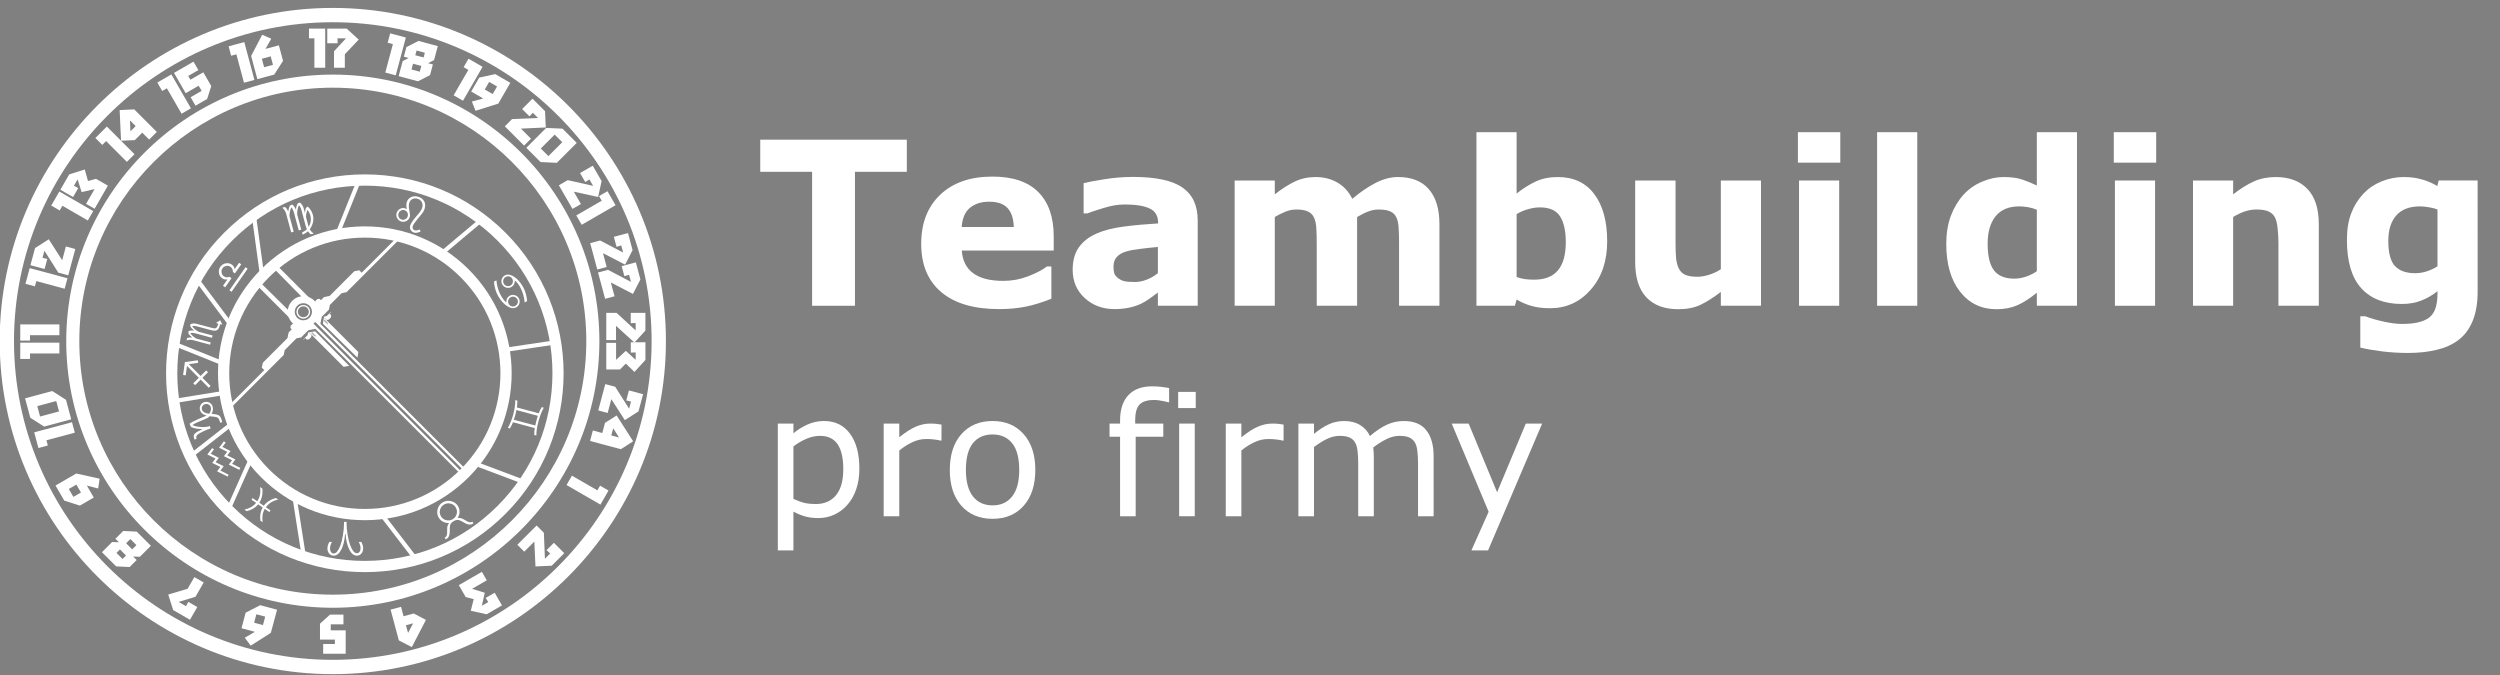 <?xml version="1.0" encoding="UTF-8" standalone="no"?>
<svg
   xmlns:dc="http://purl.org/dc/elements/1.1/"
   xmlns:cc="http://creativecommons.org/ns#"
   xmlns:rdf="http://www.w3.org/1999/02/22-rdf-syntax-ns#"
   xmlns:svg="http://www.w3.org/2000/svg"
   xmlns="http://www.w3.org/2000/svg"
   viewBox="0 0 300 81"
   height="81"
   width="300"
   xml:space="preserve"
   id="svg2"
   version="1.1"><rect x="0" y="0" width="300" height="81" fill="#808080" stroke="none"/><defs
     id="defs6"><clipPath
   clipPathUnits="userSpaceOnUse"
   id="clipPath18"><path
     d="M 0,595.28 H 841.89 V 0 H 0 Z"
     id="path16" /></clipPath><clipPath
   clipPathUnits="userSpaceOnUse"
   id="clipPath18-4"><path
     d="M 0,595.28 H 841.89 V 0 H 0 Z"
     id="path16-3" /></clipPath><clipPath
   clipPathUnits="userSpaceOnUse"
   id="clipPath18-6"><path
     d="M 0,595.28 H 841.89 V 0 H 0 Z"
     id="path16-7" /></clipPath><clipPath
   clipPathUnits="userSpaceOnUse"
   id="clipPath18-6-1"><path
     d="M 0,595.28 H 841.89 V 0 H 0 Z"
     id="path16-7-0" /></clipPath><clipPath
   clipPathUnits="userSpaceOnUse"
   id="clipPath18-4-4"><path
     d="M 0,595.28 H 841.89 V 0 H 0 Z"
     id="path16-3-2" /></clipPath>





















</defs><g
     transform="matrix(0,1.333,1.333,0,-214.628,-200.44)"
     id="g10"><flowRoot
   transform="matrix(0,0.75,0.75,0,40.447,-678.097)"
   style="font-style:normal;font-variant:normal;font-weight:normal;font-stretch:normal;font-size:40px;line-height:125%;font-family:Impact;-inkscape-font-specification:Impact;letter-spacing:0px;word-spacing:0px;fill:#000000;fill-opacity:1;stroke:none;stroke-width:1px;stroke-linecap:butt;stroke-linejoin:miter;stroke-opacity:1"
   id="flowRoot4659"
   xml:space="preserve"><flowRegion
     id="flowRegion4661"><rect
       y="882.993"
       x="359.377"
       height="91.518"
       width="205.358"
       id="rect4663" /></flowRegion><flowPara
     id="flowPara4665" /></flowRoot>




































<g
   id="text1014-0-3"
   style="font-style:normal;font-variant:normal;font-weight:normal;font-stretch:normal;font-size:18.492px;line-height:1.25;font-family:Arial;-inkscape-font-specification:Arial;letter-spacing:0px;word-spacing:0px;opacity:1;fill:#ffffff;fill-opacity:1;stroke:none;stroke-width:0.462"
   transform="matrix(0,0.827,0.827,0,-41.69,99.497)"
   aria-label="pro firmy"><path
     id="path1122"
     style="font-style:normal;font-variant:normal;font-weight:normal;font-stretch:normal;font-family:'Cyntho Next';-inkscape-font-specification:'Cyntho Next';fill:#ffffff;fill-opacity:1;stroke-width:0.462"
     d="m 167.929,283.265 q 0,1.228 -0.352,2.248 -0.352,1.011 -0.993,1.716 -0.596,0.668 -1.409,1.038 -0.804,0.361 -1.707,0.361 -0.786,0 -1.427,-0.172 -0.632,-0.172 -1.291,-0.533 v 4.226 h -1.698 v -13.806 h 1.698 v 1.056 q 0.677,-0.569 1.517,-0.948 0.849,-0.388 1.806,-0.388 1.824,0 2.835,1.381 1.02,1.372 1.02,3.819 z m -1.752,0.045 q 0,-1.824 -0.623,-2.727 -0.623,-0.903 -1.914,-0.903 -0.731,0 -1.472,0.316 -0.74,0.316 -1.418,0.831 v 5.716 q 0.722,0.325 1.237,0.442 0.524,0.117 1.183,0.117 1.418,0 2.212,-0.957 0.795,-0.957 0.795,-2.835 z" /><path
     id="path1124"
     style="font-style:normal;font-variant:normal;font-weight:normal;font-stretch:normal;font-family:'Cyntho Next';-inkscape-font-specification:'Cyntho Next';fill:#ffffff;fill-opacity:1;stroke-width:0.462"
     d="m 176.868,280.195 h -0.09 q -0.379,-0.09 -0.74,-0.126 -0.352,-0.045 -0.84,-0.045 -0.786,0 -1.517,0.352 -0.731,0.343 -1.409,0.894 v 7.16 h -1.698 v -10.086 h 1.698 v 1.49 q 1.011,-0.813 1.779,-1.147 0.777,-0.343 1.58,-0.343 0.442,0 0.641,0.027 0.199,0.018 0.596,0.081 z" /><path
     id="path1126"
     style="font-style:normal;font-variant:normal;font-weight:normal;font-stretch:normal;font-family:'Cyntho Next';-inkscape-font-specification:'Cyntho Next';fill:#ffffff;fill-opacity:1;stroke-width:0.462"
     d="m 187.081,283.391 q 0,2.465 -1.264,3.892 -1.264,1.427 -3.386,1.427 -2.14,0 -3.404,-1.427 -1.255,-1.427 -1.255,-3.892 0,-2.465 1.255,-3.892 1.264,-1.436 3.404,-1.436 2.122,0 3.386,1.436 1.264,1.427 1.264,3.892 z m -1.752,0 q 0,-1.959 -0.767,-2.907 -0.768,-0.957 -2.131,-0.957 -1.382,0 -2.149,0.957 -0.758,0.948 -0.758,2.907 0,1.896 0.768,2.88 0.767,0.975 2.14,0.975 1.354,0 2.122,-0.966 0.777,-0.975 0.777,-2.889 z" /><path
     id="path1128"
     style="font-style:normal;font-variant:normal;font-weight:normal;font-stretch:normal;font-family:'Cyntho Next';-inkscape-font-specification:'Cyntho Next';fill:#ffffff;fill-opacity:1;stroke-width:0.462"
     d="m 201.645,276.023 h -0.09 q -0.28,-0.081 -0.731,-0.163 -0.451,-0.09 -0.795,-0.09 -1.093,0 -1.589,0.488 -0.488,0.479 -0.488,1.743 v 0.343 h 3.061 v 1.427 h -3.007 v 8.659 h -1.698 v -8.659 h -1.147 v -1.427 h 1.147 v -0.334 q 0,-1.797 0.894,-2.754 0.894,-0.966 2.582,-0.966 0.569,0 1.02,0.054 0.461,0.054 0.84,0.126 z" /><path
     id="path1130"
     style="font-style:normal;font-variant:normal;font-weight:normal;font-stretch:normal;font-family:'Cyntho Next';-inkscape-font-specification:'Cyntho Next';fill:#ffffff;fill-opacity:1;stroke-width:0.462"
     d="m 204.544,276.655 h -1.914 v -1.761 h 1.914 z m -0.108,11.774 h -1.698 v -10.086 h 1.698 z" /><path
     id="path1132"
     style="font-style:normal;font-variant:normal;font-weight:normal;font-stretch:normal;font-family:'Cyntho Next';-inkscape-font-specification:'Cyntho Next';fill:#ffffff;fill-opacity:1;stroke-width:0.462"
     d="m 214.106,280.195 h -0.09 q -0.379,-0.09 -0.74,-0.126 -0.352,-0.045 -0.84,-0.045 -0.786,0 -1.517,0.352 -0.731,0.343 -1.409,0.894 v 7.16 h -1.698 v -10.086 h 1.698 v 1.49 q 1.011,-0.813 1.779,-1.147 0.777,-0.343 1.58,-0.343 0.442,0 0.641,0.027 0.199,0.018 0.596,0.081 z" /><path
     id="path1134"
     style="font-style:normal;font-variant:normal;font-weight:normal;font-stretch:normal;font-family:'Cyntho Next';-inkscape-font-specification:'Cyntho Next';fill:#ffffff;fill-opacity:1;stroke-width:0.462"
     d="m 230.44,288.429 h -1.698 v -5.743 q 0,-0.65 -0.063,-1.255 -0.054,-0.605 -0.244,-0.966 -0.208,-0.388 -0.596,-0.587 -0.388,-0.199 -1.12,-0.199 -0.713,0 -1.427,0.361 -0.713,0.352 -1.427,0.903 0.027,0.208 0.045,0.488 0.018,0.271 0.018,0.542 v 6.456 h -1.698 v -5.743 q 0,-0.668 -0.063,-1.264 -0.054,-0.605 -0.244,-0.966 -0.208,-0.388 -0.596,-0.578 -0.388,-0.199 -1.12,-0.199 -0.695,0 -1.4,0.343 -0.695,0.343 -1.391,0.876 v 7.531 h -1.698 v -10.086 h 1.698 v 1.12 q 0.795,-0.659 1.58,-1.029 0.795,-0.37 1.689,-0.37 1.029,0 1.743,0.433 0.722,0.433 1.075,1.201 1.029,-0.867 1.878,-1.246 0.849,-0.388 1.815,-0.388 1.661,0 2.447,1.011 0.795,1.002 0.795,2.808 z" /><path
     id="path1136"
     style="font-style:normal;font-variant:normal;font-weight:normal;font-stretch:normal;font-family:'Cyntho Next';-inkscape-font-specification:'Cyntho Next';fill:#ffffff;fill-opacity:1;stroke-width:0.462"
     d="m 242.251,278.344 -5.887,13.806 h -1.815 l 1.878,-4.208 -4.018,-9.598 h 1.842 l 3.097,7.476 3.124,-7.476 z" /></g><g
   id="text1018-83-1"
   style="font-style:normal;font-variant:normal;font-weight:normal;font-stretch:normal;font-size:23.968px;line-height:1.25;font-family:Arial;-inkscape-font-specification:Arial;letter-spacing:0px;word-spacing:0px;opacity:1;fill:#ffffff;fill-opacity:1;stroke:none;stroke-width:0.599"
   transform="matrix(0,0.858,0.858,0,-47.854,96.134)"
   aria-label="Teambuilding"><path
     id="path1097"
     style="font-style:normal;font-variant:normal;font-weight:bold;font-stretch:normal;font-family:'Cyntho Next';-inkscape-font-specification:'Cyntho Next Bold';fill:#ffffff;fill-opacity:1;stroke-width:0.599"
     d="m 170.759,249.053 h -5.442 v 14.055 h -4.494 v -14.055 h -5.442 v -3.37 h 15.378 z" /><path
     id="path1099"
     style="font-style:normal;font-variant:normal;font-weight:bold;font-stretch:normal;font-family:'Cyntho Next';-inkscape-font-specification:'Cyntho Next Bold';fill:#ffffff;fill-opacity:1;stroke-width:0.599"
     d="m 186.172,257.315 h -9.643 q 0.094,1.545 1.17,2.364 1.088,0.819 3.195,0.819 1.334,0 2.586,-0.48 1.252,-0.48 1.978,-1.03 h 0.468 v 3.382 q -1.428,0.573 -2.692,0.831 -1.264,0.257 -2.797,0.257 -3.956,0 -6.062,-1.779 -2.107,-1.779 -2.107,-5.067 0,-3.253 1.99,-5.149 2.001,-1.908 5.477,-1.908 3.207,0 4.822,1.627 1.615,1.615 1.615,4.658 z m -4.19,-2.469 q -0.035,-1.322 -0.655,-1.99 -0.62,-0.667 -1.931,-0.667 -1.217,0 -2.001,0.632 -0.784,0.632 -0.878,2.025 z" /><path
     id="path1101"
     style="font-style:normal;font-variant:normal;font-weight:bold;font-stretch:normal;font-family:'Cyntho Next';-inkscape-font-specification:'Cyntho Next Bold';fill:#ffffff;fill-opacity:1;stroke-width:0.599"
     d="m 197.102,259.679 v -2.738 q -0.854,0.07 -1.849,0.199 -0.995,0.117 -1.51,0.281 -0.632,0.199 -0.971,0.585 -0.328,0.374 -0.328,0.995 0,0.41 0.07,0.667 0.07,0.257 0.351,0.492 0.269,0.234 0.644,0.351 0.374,0.105 1.17,0.105 0.632,0 1.276,-0.257 0.655,-0.257 1.147,-0.679 z m 0,2.036 q -0.339,0.257 -0.843,0.62 -0.503,0.363 -0.948,0.573 -0.62,0.281 -1.287,0.41 -0.667,0.14 -1.463,0.14 -1.872,0 -3.136,-1.159 -1.264,-1.159 -1.264,-2.961 0,-1.439 0.644,-2.352 0.644,-0.913 1.826,-1.439 1.17,-0.527 2.902,-0.749 1.732,-0.222 3.593,-0.328 v -0.07 q 0,-1.088 -0.889,-1.498 -0.889,-0.421 -2.621,-0.421 -1.042,0 -2.224,0.374 -1.182,0.363 -1.697,0.562 h -0.386 v -3.171 q 0.667,-0.176 2.165,-0.41 1.51,-0.246 3.019,-0.246 3.593,0 5.184,1.112 1.603,1.1 1.603,3.464 v 8.941 h -4.178 z" /><path
     id="path1103"
     style="font-style:normal;font-variant:normal;font-weight:bold;font-stretch:normal;font-family:'Cyntho Next';-inkscape-font-specification:'Cyntho Next Bold';fill:#ffffff;fill-opacity:1;stroke-width:0.599"
     d="m 218.004,253.793 v 9.316 h -4.236 v -6.565 q 0,-0.96 -0.047,-1.627 -0.047,-0.679 -0.257,-1.1 -0.211,-0.421 -0.644,-0.609 -0.421,-0.199 -1.194,-0.199 -0.62,0 -1.205,0.257 -0.585,0.246 -1.053,0.527 v 9.316 h -4.213 v -13.142 h 4.213 v 1.451 q 1.088,-0.854 2.083,-1.334 0.995,-0.48 2.2,-0.48 1.299,0 2.294,0.585 0.995,0.573 1.556,1.697 1.264,-1.065 2.458,-1.674 1.194,-0.609 2.341,-0.609 2.13,0 3.23,1.276 1.112,1.276 1.112,3.675 v 8.555 h -4.236 v -6.565 q 0,-0.971 -0.047,-1.638 -0.035,-0.667 -0.246,-1.088 -0.199,-0.421 -0.632,-0.609 -0.433,-0.199 -1.217,-0.199 -0.527,0 -1.03,0.187 -0.503,0.176 -1.229,0.597 z" /><path
     id="path1105"
     style="font-style:normal;font-variant:normal;font-weight:bold;font-stretch:normal;font-family:'Cyntho Next';-inkscape-font-specification:'Cyntho Next Bold';fill:#ffffff;fill-opacity:1;stroke-width:0.599"
     d="m 244.242,256.356 q 0,3.101 -1.72,5.056 -1.709,1.954 -4.272,1.954 -1.1,0 -1.931,-0.234 -0.831,-0.234 -1.58,-0.679 l -0.176,0.655 h -4.038 v -18.21 h 4.213 v 6.437 q 0.971,-0.772 1.978,-1.252 1.018,-0.48 2.341,-0.48 2.493,0 3.839,1.802 1.346,1.791 1.346,4.95 z m -4.342,0.082 q 0,-1.755 -0.597,-2.703 -0.597,-0.948 -2.13,-0.948 -0.597,0 -1.229,0.187 -0.632,0.176 -1.205,0.515 v 6.6 q 0.456,0.164 0.866,0.222 0.41,0.059 0.983,0.059 1.674,0 2.493,-0.983 0.819,-0.983 0.819,-2.949 z" /><path
     id="path1107"
     style="font-style:normal;font-variant:normal;font-weight:bold;font-stretch:normal;font-family:'Cyntho Next';-inkscape-font-specification:'Cyntho Next Bold';fill:#ffffff;fill-opacity:1;stroke-width:0.599"
     d="m 260.38,263.108 h -4.213 v -1.451 q -1.17,0.889 -2.142,1.358 -0.971,0.456 -2.317,0.456 -2.177,0 -3.359,-1.252 -1.17,-1.252 -1.17,-3.698 v -8.555 h 4.236 v 6.519 q 0,0.995 0.059,1.662 0.07,0.655 0.304,1.088 0.222,0.433 0.667,0.632 0.456,0.199 1.264,0.199 0.538,0 1.194,-0.199 0.655,-0.199 1.264,-0.585 v -9.316 h 4.213 z" /><path
     id="path1109"
     style="font-style:normal;font-variant:normal;font-weight:bold;font-stretch:normal;font-family:'Cyntho Next';-inkscape-font-specification:'Cyntho Next Bold';fill:#ffffff;fill-opacity:1;stroke-width:0.599"
     d="m 268.584,263.108 h -4.213 v -13.142 h 4.213 z m 0.117,-15.015 h -4.447 v -3.195 h 4.447 z" /><path
     id="path1111"
     style="font-style:normal;font-variant:normal;font-weight:bold;font-stretch:normal;font-family:'Cyntho Next';-inkscape-font-specification:'Cyntho Next Bold';fill:#ffffff;fill-opacity:1;stroke-width:0.599"
     d="m 276.776,263.108 h -4.213 v -18.21 h 4.213 z" /><path
     id="path1113"
     style="font-style:normal;font-variant:normal;font-weight:bold;font-stretch:normal;font-family:'Cyntho Next';-inkscape-font-specification:'Cyntho Next Bold';fill:#ffffff;fill-opacity:1;stroke-width:0.599"
     d="m 293.535,263.108 h -4.213 v -1.369 q -1.088,0.889 -2.036,1.311 -0.948,0.421 -2.188,0.421 -2.399,0 -3.839,-1.849 -1.439,-1.849 -1.439,-4.985 0,-1.674 0.48,-2.961 0.492,-1.299 1.334,-2.224 0.796,-0.878 1.931,-1.358 1.135,-0.492 2.27,-0.492 1.182,0 1.931,0.257 0.761,0.246 1.556,0.632 v -5.594 h 4.213 z m -4.213,-3.628 v -6.448 q -0.445,-0.187 -0.936,-0.269 -0.492,-0.082 -0.901,-0.082 -1.662,0 -2.493,1.042 -0.831,1.03 -0.831,2.867 0,1.931 0.667,2.809 0.667,0.866 2.142,0.866 0.573,0 1.217,-0.211 0.644,-0.222 1.135,-0.573 z" /><path
     id="path1115"
     style="font-style:normal;font-variant:normal;font-weight:bold;font-stretch:normal;font-family:'Cyntho Next';-inkscape-font-specification:'Cyntho Next Bold';fill:#ffffff;fill-opacity:1;stroke-width:0.599"
     d="m 301.727,263.108 h -4.213 v -13.142 h 4.213 z m 0.117,-15.015 h -4.447 v -3.195 h 4.447 z" /><path
     id="path1117"
     style="font-style:normal;font-variant:normal;font-weight:bold;font-stretch:normal;font-family:'Cyntho Next';-inkscape-font-specification:'Cyntho Next Bold';fill:#ffffff;fill-opacity:1;stroke-width:0.599"
     d="m 318.907,263.108 h -4.236 v -6.519 q 0,-0.796 -0.082,-1.58 -0.082,-0.796 -0.281,-1.17 -0.234,-0.433 -0.69,-0.632 -0.445,-0.199 -1.252,-0.199 -0.573,0 -1.17,0.187 -0.585,0.187 -1.276,0.597 v 9.316 h -4.213 v -13.142 h 4.213 v 1.451 q 1.123,-0.878 2.153,-1.346 1.042,-0.468 2.305,-0.468 2.13,0 3.324,1.241 1.205,1.241 1.205,3.71 z" /><path
     id="path1119"
     style="font-style:normal;font-variant:normal;font-weight:bold;font-stretch:normal;font-family:'Cyntho Next';-inkscape-font-specification:'Cyntho Next Bold';fill:#ffffff;fill-opacity:1;stroke-width:0.599"
     d="m 335.572,261.599 q 0,1.849 -0.527,3.113 -0.527,1.264 -1.475,1.978 -0.948,0.726 -2.294,1.042 -1.334,0.328 -3.019,0.328 -1.369,0 -2.703,-0.164 -1.322,-0.164 -2.294,-0.398 v -3.289 h 0.515 q 0.772,0.304 1.884,0.55 1.112,0.257 1.99,0.257 1.17,0 1.896,-0.222 0.737,-0.211 1.123,-0.609 0.363,-0.374 0.527,-0.96 0.164,-0.585 0.164,-1.404 v -0.246 q -0.761,0.62 -1.685,0.983 -0.925,0.363 -2.06,0.363 -2.762,0 -4.26,-1.662 -1.498,-1.662 -1.498,-5.056 0,-1.627 0.456,-2.809 0.456,-1.182 1.287,-2.06 0.772,-0.819 1.896,-1.276 1.135,-0.456 2.317,-0.456 1.065,0 1.931,0.257 0.878,0.246 1.592,0.69 l 0.152,-0.585 h 4.084 z m -4.213,-2.633 v -5.957 q -0.363,-0.152 -0.889,-0.234 -0.527,-0.094 -0.948,-0.094 -1.662,0 -2.493,0.96 -0.831,0.948 -0.831,2.657 0,1.896 0.702,2.645 0.714,0.749 2.107,0.749 0.632,0 1.241,-0.199 0.609,-0.199 1.112,-0.527 z" /></g><g
   id="g1337"><path
     id="path22-7-7-6-5-4-4"
     style="fill:#ffffff;fill-opacity:1;fill-rule:nonzero;stroke:none;stroke-width:0.409"
     d="m 167.08,193.854 c 0,-4.512 1.757,-8.753 4.947,-11.943 6.586,-6.585 17.301,-6.585 23.887,0 3.19,3.19 4.947,7.432 4.947,11.943 0,4.512 -1.757,8.753 -4.947,11.943 -3.19,3.19 -7.432,4.947 -11.944,4.947 -4.511,0 -8.753,-1.757 -11.943,-4.947 -3.19,-3.19 -4.947,-7.432 -4.947,-11.943 m 34.792,0 c 0,-4.782 -1.862,-9.277 -5.243,-12.659 -6.98,-6.979 -18.338,-6.979 -25.317,0 -3.381,3.381 -5.244,7.877 -5.244,12.659 0,4.782 1.863,9.277 5.244,12.659 6.98,6.98 18.337,6.98 25.317,0 3.381,-3.381 5.243,-7.877 5.243,-12.659" /><path
     id="path26-9-7-7-6-09-4"
     style="fill:#ffffff;fill-opacity:1;fill-rule:nonzero;stroke:none;stroke-width:0.409"
     d="m 171.758,193.854 c 0,-3.262 1.27,-6.329 3.577,-8.636 4.762,-4.761 12.51,-4.761 17.272,0 2.307,2.307 3.577,5.374 3.577,8.636 0,3.262 -1.27,6.329 -3.577,8.636 -4.762,4.762 -12.51,4.762 -17.272,0 -2.307,-2.307 -3.577,-5.373 -3.577,-8.636 m 25.438,0 c 0,-3.532 -1.375,-6.853 -3.873,-9.351 -5.156,-5.156 -13.546,-5.156 -18.702,0 -2.498,2.498 -3.874,5.819 -3.874,9.351 0,3.532 1.376,6.853 3.874,9.351 5.156,5.156 13.546,5.156 18.702,0 2.498,-2.498 3.873,-5.818 3.873,-9.351" /><path
     id="path30-8-9-5-2-1-7"
     style="fill:#ffffff;fill-opacity:1;fill-rule:nonzero;stroke:none;stroke-width:0.409"
     d="m 193.966,208.199 -1.728,-4.588 -0.355,0.134 1.728,4.588 z" /><path
     id="path34-3-1-3-9-9-8"
     style="fill:#ffffff;fill-opacity:1;fill-rule:nonzero;stroke:none;stroke-width:0.409"
     d="m 200.846,198.313 -4.112,-3.158 -0.231,0.301 4.112,3.158 z" /><path
     id="path38-83-0-5-1-6-5"
     style="fill:#ffffff;fill-opacity:1;fill-rule:nonzero;stroke:none;stroke-width:0.409"
     d="m 200.493,188.175 -5.513,-0.864 -0.059,0.375 5.513,0.864 z" /><path
     id="path42-93-9-6-2-25-6"
     style="fill:#ffffff;fill-opacity:1;fill-rule:nonzero;stroke:none;stroke-width:0.409"
     d="m 196.349,181.726 -0.154,-0.347 -4.778,2.132 0.154,0.347 z" /><path
     id="path46-87-8-2-7-4-6"
     style="fill:#ffffff;fill-opacity:1;fill-rule:nonzero;stroke:none;stroke-width:0.409"
     d="m 191.585,178.26 -0.299,-0.233 -2.981,3.813 0.299,0.233 z" /><path
     id="path50-1-3-9-0-4-1"
     style="fill:#ffffff;fill-opacity:1;fill-rule:nonzero;stroke:none;stroke-width:0.409"
     d="m 186.646,176.773 -0.374,-0.061 -0.715,4.409 0.374,0.061 z" /><path
     id="path54-0-0-1-9-99-2"
     style="fill:#ffffff;fill-opacity:1;fill-rule:nonzero;stroke:none;stroke-width:0.409"
     d="m 183.268,181.052 -1.758,-4.38 -0.352,0.142 1.759,4.38 z" /><path
     id="path58-88-9-2-3-3-2"
     style="fill:#ffffff;fill-opacity:1;fill-rule:nonzero;stroke:none;stroke-width:0.409"
     d="m 179.869,181.746 -4.261,-3.189 -0.228,0.304 4.261,3.189 z" /><path
     id="path62-8-1-7-6-6-7"
     style="fill:#ffffff;fill-opacity:1;fill-rule:nonzero;stroke:none;stroke-width:0.409"
     d="m 175.222,184.421 -5.452,-0.745 -0.051,0.376 5.452,0.745 z" /><path
     id="path66-3-7-0-0-05-5"
     style="fill:#ffffff;fill-opacity:1;fill-rule:nonzero;stroke:none;stroke-width:0.409"
     d="m 171.543,191.548 -0.142,-0.351 -4.886,1.966 0.142,0.352 z" /><path
     id="path70-1-7-9-62-0-7"
     style="fill:#ffffff;fill-opacity:1;fill-rule:nonzero;stroke:none;stroke-width:0.409"
     d="m 173.405,200.79 -0.291,-0.244 -3.129,3.725 0.291,0.244 z" /><path
     id="path74-8-2-3-6-2-3"
     style="fill:#ffffff;fill-opacity:1;fill-rule:nonzero;stroke:none;stroke-width:0.409"
     d="m 182.058,206.447 -0.375,-0.056 -0.685,4.618 0.375,0.056 z" /><path
     id="path78-97-1-6-1-94-9"
     style="fill:#ffffff;fill-opacity:1;fill-rule:nonzero;stroke:none;stroke-width:0.409"
     d="m 186.921,181.955 -4.599,4.598 -0.441,0.092 -1.053,1.052 -0.089,0.43 -0.639,0.639 -0.132,0.633 12.887,12.887 -0.149,0.151 -13.558,-13.558 0.192,-0.93 0.955,-0.954 0.511,-0.106 2.218,-2.218 0.441,-0.092 0.222,0.222 2.951,-2.951 z" /><path
     id="path82-9-8-0-8-35-8"
     style="fill:#ffffff;fill-opacity:1;fill-rule:nonzero;stroke:none;stroke-width:0.409"
     d="m 172.072,196.803 4.598,-4.598 0.091,-0.442 1.053,-1.053 0.43,-0.089 0.638,-0.639 0.634,-0.131 12.887,12.887 0.151,-0.151 -13.558,-13.558 -0.93,0.193 -0.954,0.954 -0.106,0.512 -2.218,2.218 -0.091,0.441 0.221,0.222 -2.951,2.951 z" /><path
     id="path86-2-4-6-7-1-3"
     style="fill:#ffffff;fill-opacity:1;fill-rule:nonzero;stroke:none;stroke-width:0.409"
     d="m 177.946,188.319 c 0,-0.131 0.051,-0.255 0.143,-0.347 0.191,-0.19 0.501,-0.19 0.693,0 0.185,0.185 0.185,0.507 0,0.693 -0.092,0.092 -0.215,0.143 -0.347,0.143 -0.131,0 -0.253,-0.051 -0.346,-0.143 -0.092,-0.093 -0.143,-0.216 -0.143,-0.347 m 1.106,0 c 0,-0.164 -0.064,-0.32 -0.18,-0.436 -0.24,-0.24 -0.631,-0.24 -0.871,0 -0.233,0.233 -0.233,0.64 0,0.872 0.116,0.117 0.271,0.18 0.435,0.18 0.165,0 0.32,-0.064 0.436,-0.18 0.117,-0.116 0.18,-0.271 0.18,-0.435" /><path
     id="path90-3-6-2-9-7-8"
     style="fill:#ffffff;fill-opacity:1;fill-rule:nonzero;stroke:none;stroke-width:0.409"
     d="m 177.661,188.319 c 0,-0.207 0.081,-0.401 0.227,-0.548 0.302,-0.301 0.793,-0.301 1.095,0 0.293,0.293 0.293,0.803 0,1.095 -0.302,0.302 -0.793,0.302 -1.095,0 -0.146,-0.146 -0.227,-0.34 -0.227,-0.547 m 2.181,0 c 0,-0.376 -0.146,-0.729 -0.412,-0.995 -0.549,-0.548 -1.441,-0.548 -1.989,-4.1e-4 -0.266,0.266 -0.412,0.619 -0.412,0.995 0,0.376 0.147,0.728 0.412,0.994 0.548,0.549 1.44,0.549 1.989,0 0.266,-0.266 0.412,-0.619 0.412,-0.994" /><path
     id="path94-1-6-61-2-4-2"
     style="fill:#ffffff;fill-opacity:1;fill-rule:nonzero;stroke:none;stroke-width:0.409"
     d="m 180.624,189.455 c 0.006,0.006 0.018,0.005 0.027,-0.005 0.009,-0.009 0.011,-0.021 0.005,-0.027 l -0.336,-0.336 c -0.006,-0.007 -0.018,-0.005 -0.027,0.005 -0.008,0.009 -0.01,0.021 -0.004,0.027 z m -0.018,-0.112 c 0.005,0.005 0.013,0.004 0.02,-0.004 0.007,-0.007 0.008,-0.015 0.003,-0.021 l -0.282,-0.282 c -0.005,-0.004 -0.014,-0.004 -0.021,0.004 -0.006,0.006 -0.008,0.015 -0.003,0.02 z m -0.314,-0.558 0.05,-0.049 0.191,-0.032 0.228,-0.228 0.157,-0.157 0.022,0.022 -0.142,0.142 0.143,0.143 -0.034,0.207 -0.19,0.19 -0.179,0.029 -0.2,-0.2 -0.019,0.02 3.071,3.071 -0.083,0.506 -2.704,-2.659 -0.409,-0.408 z" /><path
     id="path98-2-4-8-0-3-8"
     style="fill:#ffffff;fill-opacity:1;fill-rule:nonzero;stroke:none;stroke-width:0.409"
     d="m 179.237,190.171 c -0.007,-0.006 -0.018,-0.004 -0.027,0.005 -0.009,0.009 -0.011,0.021 -0.004,0.027 l 0.336,0.336 c 0.006,0.007 0.018,0.004 0.027,-0.004 0.009,-0.009 0.011,-0.021 0.005,-0.027 z m -0.059,0.036 c -0.004,-0.004 -0.013,-0.004 -0.019,0.004 -0.007,0.006 -0.008,0.015 -0.004,0.02 l 0.282,0.282 c 0.005,0.004 0.014,0.004 0.021,-0.004 0.007,-0.006 0.008,-0.015 0.003,-0.021 z m 0.324,-0.13 0.408,0.409 2.658,2.704 -0.506,0.083 -3.07,-3.07 -0.02,0.019 0.2,0.2 -0.029,0.18 -0.19,0.19 -0.208,0.034 -0.143,-0.144 -0.142,0.143 -0.023,-0.023 0.157,-0.157 0.228,-0.227 0.032,-0.192 0.049,-0.049 z" /><path
     id="path102-21-8-7-2-14-1"
     style="fill:#ffffff;fill-opacity:1;fill-rule:nonzero;stroke:none;stroke-width:0.409"
     d="m 177.546,188.966 c -0.007,-0.007 -0.018,-0.006 -0.027,0.004 -0.008,0.008 -0.009,0.021 -0.003,0.027 l 0.358,0.358 c 0.006,0.007 0.019,0.005 0.027,-0.004 0.009,-0.008 0.01,-0.02 0.003,-0.027 z m 0.025,0.114 c -0.005,-0.005 -0.015,-0.004 -0.02,0 -0.007,0.007 -0.008,0.015 -0.003,0.021 l 0.3,0.3 c 0.005,0.005 0.014,0.004 0.021,0 0.006,-0.007 0.007,-0.015 0.002,-0.021 z m 0.348,0.58 -0.047,0.047 -0.192,0.021 -0.217,0.216 -0.149,0.15 -0.024,-0.025 0.136,-0.135 -0.153,-0.152 0.022,-0.207 0.18,-0.181 0.179,-0.02 0.213,0.213 0.019,-0.018 -3.448,-3.448 0.233,-0.327 2.877,2.834 0.434,0.435 z" /><path
     id="path106-51-8-9-3-69-7"
     style="fill:#ffffff;fill-opacity:1;fill-rule:nonzero;stroke:none;stroke-width:0.409"
     d="m 179.441,187.787 c 0.007,0.007 0.019,0.005 0.027,-0.004 0.008,-0.008 0.01,-0.02 0.003,-0.027 l -0.357,-0.357 c -0.007,-0.007 -0.019,-0.005 -0.027,0.004 -0.009,0.008 -0.01,0.02 -0.003,0.027 z m 0.057,-0.033 c 0.005,0.005 0.013,0.004 0.019,-0.004 0.007,-0.006 0.008,-0.015 0.003,-0.021 l -0.3,-0.3 c -0.005,-0.005 -0.014,-0.004 -0.021,0.004 -0.005,0.006 -0.007,0.015 -0.002,0.02 z m -0.319,0.113 -0.435,-0.435 -2.834,-2.876 0.327,-0.233 3.449,3.448 0.018,-0.019 -0.214,-0.213 0.02,-0.179 0.18,-0.181 0.207,-0.022 0.153,0.152 0.135,-0.135 0.024,0.024 -0.149,0.149 -0.216,0.216 -0.021,0.192 -0.048,0.047 z" /><path
     id="path110-4-5-2-7-4-7"
     style="fill:#ffffff;fill-opacity:1;fill-rule:nonzero;stroke:none;stroke-width:0.409"
     d="m 195.9,184.756 c -0.16,0.11 -0.303,0.264 -0.428,0.462 -0.127,0.196 -0.219,0.405 -0.275,0.628 l 0.146,0.211 c 0.103,-0.491 0.333,-0.861 0.691,-1.108 l 0.285,0.412 0.145,-0.1 -0.285,-0.413 c 0.321,-0.196 0.721,-0.261 1.198,-0.197 l -0.14,-0.2 c -0.429,-0.063 -0.827,0.006 -1.192,0.205 l -0.276,-0.4 c 0.317,-0.27 0.522,-0.617 0.614,-1.042 l -0.138,-0.201 c -0.108,0.469 -0.311,0.818 -0.609,1.052 l -0.284,-0.413 -0.144,0.1 0.284,0.413 c -0.357,0.246 -0.784,0.331 -1.281,0.254 l 0.146,0.21 c 0.228,0.026 0.456,0.017 0.686,-0.033 0.228,-0.05 0.422,-0.129 0.581,-0.24 z" /><path
     id="path114-7-4-0-5-2-4"
     style="fill:#ffffff;fill-opacity:1;fill-rule:nonzero;stroke:none;stroke-width:0.409"
     d="m 192.664,182.556 -0.472,-0.947 -0.394,0.293 -0.367,-0.732 -0.391,0.295 -0.367,-0.732 -0.579,0.434 0.119,0.161 0.39,-0.295 0.37,0.735 0.391,-0.296 0.364,0.732 0.392,-0.295 0.37,0.734 z m 0.608,-1.055 -0.473,-0.948 -0.394,0.295 -0.366,-0.734 -0.392,0.297 -0.367,-0.734 -0.577,0.435 0.119,0.161 0.389,-0.296 0.372,0.736 0.391,-0.296 0.364,0.732 0.391,-0.295 0.37,0.735 z" /><path
     id="path118-1-0-23-92-2-9"
     style="fill:#ffffff;fill-opacity:1;fill-rule:nonzero;stroke:none;stroke-width:0.409"
     d="m 177.133,206.97 c 0.06,-0.104 0.149,-0.17 0.268,-0.202 0.118,-0.029 0.232,-0.015 0.337,0.045 0.105,0.062 0.174,0.149 0.205,0.265 0.032,0.115 0.017,0.225 -0.044,0.33 -0.061,0.107 -0.152,0.177 -0.268,0.21 -0.117,0.033 -0.23,0.018 -0.334,-0.043 -0.108,-0.062 -0.176,-0.151 -0.209,-0.269 -0.031,-0.118 -0.017,-0.23 0.045,-0.336 m -1.066,0 c -0.061,0.105 -0.15,0.172 -0.27,0.202 -0.118,0.03 -0.23,0.014 -0.336,-0.045 -0.106,-0.061 -0.174,-0.149 -0.206,-0.265 -0.03,-0.114 -0.015,-0.224 0.045,-0.33 0.062,-0.108 0.151,-0.177 0.27,-0.209 0.116,-0.032 0.227,-0.018 0.333,0.043 0.107,0.061 0.175,0.152 0.207,0.269 0.032,0.119 0.017,0.23 -0.044,0.335 m 1.404,1.495 0.128,-0.221 c -0.541,-0.052 -1.009,-0.193 -1.408,-0.423 -0.26,-0.15 -0.453,-0.307 -0.579,-0.471 0.136,0.009 0.253,-0.012 0.351,-0.064 0.098,-0.05 0.18,-0.13 0.242,-0.237 0.082,-0.142 0.101,-0.294 0.057,-0.455 -0.043,-0.161 -0.137,-0.282 -0.281,-0.365 -0.142,-0.083 -0.292,-0.103 -0.452,-0.059 -0.159,0.042 -0.279,0.135 -0.361,0.277 -0.131,0.228 -0.101,0.496 0.087,0.806 0.19,0.311 0.493,0.587 0.912,0.829 0.362,0.209 0.797,0.337 1.304,0.383 m -1.744,-2.989 -0.127,0.222 c 0.54,0.053 1.007,0.194 1.406,0.423 0.261,0.15 0.456,0.307 0.578,0.468 -0.133,-0.006 -0.25,0.016 -0.348,0.066 -0.099,0.051 -0.178,0.129 -0.241,0.238 -0.081,0.142 -0.101,0.293 -0.058,0.455 0.044,0.161 0.137,0.282 0.281,0.366 0.142,0.081 0.291,0.101 0.451,0.058 0.159,-0.042 0.279,-0.135 0.362,-0.277 0.131,-0.227 0.102,-0.496 -0.089,-0.805 -0.189,-0.311 -0.494,-0.587 -0.912,-0.828 -0.361,-0.209 -0.794,-0.338 -1.303,-0.385" /><path
     id="path122-7-7-7-2-6-1"
     style="fill:#ffffff;fill-opacity:1;fill-rule:nonzero;stroke:none;stroke-width:0.409"
     d="m 195.785,200.99 c 0.106,-0.185 0.263,-0.306 0.468,-0.362 0.206,-0.058 0.399,-0.033 0.581,0.072 0.185,0.108 0.304,0.263 0.358,0.467 0.054,0.205 0.028,0.402 -0.08,0.589 -0.107,0.186 -0.264,0.307 -0.469,0.364 -0.205,0.056 -0.4,0.03 -0.585,-0.076 -0.182,-0.106 -0.3,-0.261 -0.353,-0.467 -0.054,-0.206 -0.027,-0.402 0.08,-0.587 m 1.219,1.22 c -0.016,0.11 -0.012,0.21 0.01,0.297 0.024,0.088 0.076,0.201 0.159,0.34 l 0.099,0.165 c 0.122,0.203 0.145,0.368 0.073,0.494 l -0.021,0.037 0.154,0.089 0.057,-0.101 c 0.104,-0.179 0.071,-0.414 -0.097,-0.704 l -0.129,-0.224 c -0.087,-0.148 -0.132,-0.278 -0.136,-0.389 -0.004,-0.109 0.032,-0.23 0.107,-0.362 0.076,-0.131 0.163,-0.222 0.261,-0.275 0.098,-0.052 0.232,-0.078 0.405,-0.078 h 0.259 c 0.335,0 0.555,-0.088 0.658,-0.267 l 0.058,-0.101 -0.154,-0.088 -0.021,0.036 c -0.072,0.127 -0.228,0.189 -0.464,0.185 h -0.193 c -0.161,-0.004 -0.286,0.007 -0.374,0.032 -0.086,0.024 -0.175,0.072 -0.262,0.141 0.004,-0.207 -0.036,-0.392 -0.124,-0.555 -0.086,-0.163 -0.211,-0.292 -0.371,-0.383 -0.234,-0.135 -0.487,-0.166 -0.761,-0.092 -0.273,0.076 -0.476,0.23 -0.612,0.466 -0.135,0.234 -0.168,0.489 -0.097,0.764 0.072,0.275 0.225,0.478 0.46,0.613 0.16,0.094 0.333,0.137 0.518,0.131 0.186,-0.007 0.366,-0.063 0.542,-0.169" /><path
     id="path126-4-2-5-8-4-7"
     style="fill:#ffffff;fill-opacity:1;fill-rule:nonzero;stroke:none;stroke-width:0.409"
     d="m 187.612,179.852 c -0.213,0.137 -0.406,0.184 -0.573,0.14 -0.114,-0.031 -0.198,-0.096 -0.253,-0.195 -0.055,-0.098 -0.065,-0.207 -0.034,-0.326 0.029,-0.106 0.088,-0.185 0.181,-0.24 0.091,-0.056 0.189,-0.069 0.292,-0.041 0.223,0.06 0.352,0.28 0.386,0.663 m 1.336,0.113 0.022,-0.08 c 0.039,-0.147 0.122,-0.349 0.244,-0.604 0.126,-0.257 0.219,-0.419 0.287,-0.491 0.094,-0.101 0.208,-0.135 0.34,-0.1 l 0.044,0.011 0.052,-0.189 -0.171,-0.045 c -0.16,-0.043 -0.286,-0.011 -0.381,0.097 -0.113,0.131 -0.246,0.363 -0.4,0.696 0.019,-0.408 -0.041,-0.759 -0.179,-1.051 l -0.283,-0.14 c -0.12,0.148 -0.248,0.381 -0.387,0.703 l -0.115,0.267 c -0.039,0.094 -0.068,0.161 -0.085,0.2 -0.061,0.161 -0.119,0.281 -0.169,0.358 -0.072,-0.32 -0.237,-0.514 -0.495,-0.583 -0.155,-0.042 -0.302,-0.023 -0.439,0.056 -0.139,0.076 -0.228,0.191 -0.269,0.345 -0.044,0.163 -0.025,0.318 0.054,0.461 0.08,0.144 0.202,0.237 0.359,0.279 0.217,0.059 0.429,0.025 0.636,-0.099 0.034,0.333 0.083,0.554 0.15,0.661 0.065,0.109 0.199,0.191 0.403,0.245 l 0.204,0.056 0.051,-0.189 -0.096,-0.026 c -0.195,-0.053 -0.319,-0.128 -0.371,-0.227 -0.051,-0.099 -0.089,-0.33 -0.114,-0.694 0.076,-0.077 0.129,-0.143 0.16,-0.198 0.034,-0.057 0.089,-0.182 0.169,-0.379 l 0.173,-0.42 c 0.115,-0.277 0.211,-0.462 0.291,-0.556 0.09,0.189 0.147,0.425 0.169,0.712 0.026,0.286 0.009,0.533 -0.046,0.738 l -0.032,0.124 z" /><path
     id="path130-5-2-9-9-1-1"
     style="fill:#ffffff;fill-opacity:1;fill-rule:nonzero;stroke:none;stroke-width:0.409"
     d="m 170.8,188.8 c -0.171,0.097 -0.342,0.159 -0.515,0.183 -0.174,0.024 -0.347,0.013 -0.521,-0.034 -0.182,-0.049 -0.348,-0.135 -0.498,-0.26 0.17,-0.076 0.381,-0.12 0.631,-0.131 z m -1,-1.732 1.426,0.382 0.062,-0.228 -1.652,-0.443 c -0.228,-0.061 -0.42,-0.18 -0.573,-0.354 l -0.063,0.239 c 0.094,0.117 0.227,0.216 0.403,0.297 -0.21,0.025 -0.384,0.074 -0.522,0.145 l -0.102,0.213 c 0.104,0.137 0.26,0.249 0.471,0.334 -0.178,0.008 -0.364,0.057 -0.555,0.148 l -0.101,0.209 c 0.138,0.169 0.311,0.281 0.517,0.336 l 0.434,0.117 c -0.19,0.014 -0.345,0.044 -0.461,0.086 l -0.119,0.17 c 0.208,0.228 0.451,0.378 0.727,0.453 0.218,0.059 0.437,0.067 0.657,0.021 0.219,-0.046 0.436,-0.142 0.654,-0.291 0.128,0.054 0.258,0.171 0.39,0.356 l 0.072,-0.268 c -0.064,-0.085 -0.158,-0.173 -0.281,-0.259 0.119,-0.121 0.223,-0.281 0.311,-0.476 l -0.194,-0.052 c -0.092,0.182 -0.191,0.327 -0.298,0.432 -0.094,-0.042 -0.191,-0.076 -0.29,-0.103 l -1.383,-0.37 c -0.225,-0.061 -0.387,-0.139 -0.484,-0.236 0.216,-0.113 0.492,-0.167 0.827,-0.16 l 1.372,0.368 0.061,-0.23 -1.517,-0.407 c -0.282,-0.076 -0.468,-0.16 -0.559,-0.258 0.223,-0.107 0.481,-0.165 0.772,-0.172" /><path
     id="path134-6-3-2-7-2-7"
     style="fill:#ffffff;fill-opacity:1;fill-rule:nonzero;stroke:none;stroke-width:0.409"
     d="m 182.962,177.656 -0.162,1.16 0.232,0.037 0.119,-0.844 1.061,1.062 -0.499,0.5 0.167,0.165 0.499,-0.499 0.733,0.73 0.162,-0.162 -0.733,-0.73 0.5,-0.5 -0.165,-0.167 -0.499,0.5 -1.063,-1.062 0.844,-0.119 -0.036,-0.232 z" /><path
     id="path138-2-9-2-36-8-8"
     style="fill:#ffffff;fill-opacity:1;fill-rule:nonzero;stroke:none;stroke-width:0.409"
     d="m 197.346,192.211 h 0.158 c 0.301,0 0.636,0.031 1.005,0.092 0.369,0.059 0.67,0.134 0.904,0.221 0.506,0.19 0.759,0.395 0.759,0.615 0,0.097 -0.043,0.177 -0.127,0.239 -0.086,0.061 -0.197,0.091 -0.334,0.091 -0.18,0 -0.367,-0.057 -0.56,-0.174 v 0.238 c 0.208,0.115 0.403,0.172 0.584,0.172 0.187,0 0.343,-0.053 0.467,-0.162 0.124,-0.108 0.187,-0.245 0.187,-0.407 0,-0.264 -0.177,-0.488 -0.53,-0.671 -0.356,-0.185 -0.831,-0.302 -1.426,-0.349 v -0.04 c 0.585,-0.041 1.057,-0.155 1.417,-0.343 0.36,-0.188 0.54,-0.415 0.54,-0.679 0,-0.163 -0.062,-0.298 -0.185,-0.407 -0.122,-0.107 -0.277,-0.161 -0.464,-0.161 -0.182,0 -0.378,0.057 -0.588,0.17 v 0.241 c 0.209,-0.117 0.4,-0.175 0.574,-0.175 0.14,0 0.253,0.029 0.339,0.09 0.086,0.061 0.13,0.14 0.13,0.241 0,0.212 -0.235,0.41 -0.708,0.593 -0.241,0.094 -0.553,0.172 -0.936,0.236 -0.383,0.065 -0.735,0.097 -1.056,0.097 h -0.148 z" /><path
     id="path142-9-1-8-1-8-3"
     style="fill:#ffffff;fill-opacity:1;fill-rule:nonzero;stroke:none;stroke-width:0.409"
     d="m 181.399,179.925 -0.396,-1.482 c -0.067,-0.247 -0.061,-0.461 0.015,-0.642 l -0.222,0.059 c -0.047,0.142 -0.064,0.293 -0.051,0.453 -0.11,-0.146 -0.228,-0.26 -0.353,-0.343 l -0.212,0.014 c -0.064,0.134 -0.081,0.307 -0.052,0.518 -0.09,-0.133 -0.213,-0.255 -0.366,-0.363 l -0.216,0.014 c -0.071,0.181 -0.078,0.376 -0.023,0.581 l 0.346,1.293 c 0.036,0.136 0.057,0.229 0.06,0.28 0.004,0.05 -0.006,0.098 -0.029,0.142 -0.043,0.079 -0.134,0.136 -0.273,0.173 l -0.127,0.034 -0.056,-0.208 -0.249,0.385 0.405,0.198 -0.054,-0.201 0.191,-0.052 c 0.182,-0.048 0.3,-0.132 0.357,-0.25 0.058,-0.117 0.058,-0.281 0.001,-0.491 l -0.335,-1.251 c -0.056,-0.21 -0.067,-0.37 -0.031,-0.478 0.203,0.138 0.372,0.333 0.504,0.585 l 0.336,1.255 0.208,-0.057 -0.374,-1.398 c -0.068,-0.252 -0.084,-0.436 -0.05,-0.552 0.194,0.128 0.357,0.308 0.491,0.538 l 0.349,1.3 z" /><path
     id="path146-4-5-9-2-92-9"
     style="fill:#ffffff;fill-opacity:1;fill-rule:nonzero;stroke:none;stroke-width:0.409"
     d="m 187.282,207.5 c 0.134,-0.021 0.281,-0.052 0.442,-0.095 0.162,-0.044 0.305,-0.09 0.431,-0.139 l 0.516,1.93 c -0.118,0.021 -0.265,0.059 -0.44,0.105 -0.173,0.046 -0.317,0.089 -0.432,0.128 z m -0.9,-0.101 0.051,0.187 c 0.225,0 0.432,-0.012 0.618,-0.04 l 0.525,1.96 c -0.189,0.07 -0.375,0.162 -0.556,0.271 l 0.051,0.189 c 0.315,-0.186 0.719,-0.344 1.212,-0.476 0.496,-0.133 0.926,-0.198 1.291,-0.194 l -0.051,-0.189 c -0.212,-0.004 -0.419,0.01 -0.618,0.045 l -0.525,-1.96 c 0.174,-0.07 0.36,-0.162 0.556,-0.275 l -0.05,-0.188 c -0.36,0.204 -0.764,0.367 -1.211,0.488 -0.448,0.119 -0.879,0.18 -1.292,0.184" /><path
     id="path150-0-4-7-9-88-0"
     style="fill:#ffffff;fill-opacity:1;fill-rule:nonzero;stroke:none;stroke-width:0.409"
     d="m 169.599,196.883 c 0.121,-0.032 0.232,-0.02 0.337,0.039 0.103,0.059 0.172,0.147 0.203,0.265 0.031,0.114 0.016,0.223 -0.045,0.327 -0.062,0.105 -0.151,0.172 -0.269,0.204 -0.119,0.032 -0.232,0.019 -0.336,-0.041 -0.103,-0.057 -0.171,-0.146 -0.203,-0.264 -0.031,-0.115 -0.016,-0.223 0.046,-0.327 0.061,-0.102 0.15,-0.17 0.267,-0.202 m 1.604,1.993 c 0.115,-0.222 0.152,-0.413 0.108,-0.576 -0.038,-0.141 -0.117,-0.248 -0.236,-0.319 -0.119,-0.068 -0.248,-0.086 -0.385,-0.05 -0.184,0.049 -0.454,0.225 -0.811,0.527 l -0.275,0.232 c -0.212,0.179 -0.394,0.288 -0.545,0.329 -0.193,0.052 -0.362,0.037 -0.509,-0.044 -0.146,-0.08 -0.245,-0.215 -0.294,-0.399 -0.047,-0.173 -0.032,-0.327 0.044,-0.462 0.074,-0.135 0.198,-0.225 0.367,-0.27 0.156,-0.042 0.351,-0.041 0.587,0.004 l 0.141,0.028 c 0.232,0.043 0.398,0.052 0.495,0.025 0.158,-0.041 0.278,-0.137 0.362,-0.286 0.084,-0.149 0.105,-0.304 0.061,-0.466 -0.045,-0.167 -0.141,-0.293 -0.288,-0.377 -0.148,-0.085 -0.305,-0.104 -0.472,-0.059 -0.161,0.043 -0.284,0.138 -0.371,0.283 -0.086,0.146 -0.108,0.3 -0.066,0.457 0.015,0.057 0.043,0.118 0.084,0.182 -0.243,-0.055 -0.444,-0.059 -0.608,-0.015 -0.212,0.057 -0.367,0.18 -0.468,0.371 -0.099,0.191 -0.118,0.403 -0.057,0.634 0.069,0.254 0.198,0.437 0.388,0.552 0.191,0.114 0.41,0.137 0.656,0.072 0.123,-0.033 0.225,-0.075 0.307,-0.124 0.083,-0.05 0.214,-0.149 0.392,-0.3 l 0.203,-0.169 c 0.357,-0.297 0.596,-0.462 0.716,-0.494 0.089,-0.024 0.167,-0.017 0.238,0.021 0.071,0.038 0.118,0.097 0.14,0.179 0.029,0.108 0.001,0.248 -0.085,0.419 z" /><path
     id="path154-1-2-3-3-86-6"
     style="fill:#ffffff;fill-opacity:1;fill-rule:nonzero;stroke:none;stroke-width:0.409"
     d="m 176.636,181.858 -0.136,-0.194 -2.074,1.45 0.135,0.194 z m -1.351,-0.186 0.126,0.181 0.82,-0.574 -0.136,-0.195 -0.575,0.402 c 0.03,-0.179 -0.002,-0.336 -0.095,-0.467 -0.115,-0.165 -0.275,-0.266 -0.48,-0.298 -0.205,-0.034 -0.392,0.008 -0.561,0.126 -0.168,0.118 -0.273,0.278 -0.311,0.483 -0.039,0.204 -0.001,0.389 0.115,0.554 0.092,0.133 0.228,0.216 0.408,0.25 l -0.574,0.401 0.137,0.195 0.82,-0.573 -0.127,-0.181 c -0.203,0.007 -0.357,-0.064 -0.464,-0.216 -0.081,-0.114 -0.108,-0.243 -0.079,-0.383 0.026,-0.143 0.097,-0.255 0.212,-0.335 0.116,-0.081 0.246,-0.11 0.388,-0.084 0.142,0.023 0.252,0.092 0.332,0.207 0.107,0.152 0.12,0.321 0.045,0.509" /><g
     id="g156-0-2-6-1-8-9"
     transform="matrix(0,0.409,-0.409,0,152.368,190.972)"
     style="fill:#ffffff"><path
       d="m 0,0 c -38.693,0 -70.172,-31.479 -70.172,-70.17 0,-38.693 31.479,-70.171 70.172,-70.171 38.692,0 70.17,31.478 70.17,70.171 C 70.17,-31.479 38.692,0 0,0 m 0,-143.49 c -40.429,0 -73.32,32.891 -73.32,73.32 0,40.427 32.891,73.317 73.32,73.317 40.428,0 73.318,-32.89 73.318,-73.317 0,-40.429 -32.89,-73.32 -73.318,-73.32"
       style="fill:#ffffff;fill-opacity:1;fill-rule:nonzero;stroke:none"
       id="path158-2-1-1-9-3-2" /></g><path
     id="path162-9-2-29-4-8-5"
     style="fill:#ffffff;fill-opacity:1;fill-rule:nonzero;stroke:none;stroke-width:0.409"
     d="m 158.261,190.972 c 0,-12.583 10.237,-22.82 22.819,-22.82 12.583,0 22.821,10.237 22.821,22.82 0,12.583 -10.238,22.82 -22.821,22.82 -12.582,0 -22.819,-10.237 -22.819,-22.82 m 46.818,0 c 0,-13.233 -10.766,-23.998 -23.999,-23.998 -13.232,0 -23.997,10.765 -23.997,23.998 0,13.232 10.765,23.998 23.997,23.998 13.233,0 23.999,-10.765 23.999,-23.998" /><path
     id="path166-6-2-3-7-3-7"
     style="fill:#ffffff;fill-opacity:1;fill-rule:nonzero;stroke:none;stroke-width:0.409"
     d="m 152.942,190.287 h 3.523 v -0.974 h -2.644 v -0.487 h -0.878 z" /><path
     id="path170-6-9-1-8-3-0"
     style="fill:#ffffff;fill-opacity:1;fill-rule:nonzero;stroke:none;stroke-width:0.409"
     d="m 153.931,193.304 1.32,-1.25 h 1.214 v -0.974 h -1.48 l -1.165,1.079 v -0.768 l 0.441,0.015 v -0.933 h -1.32 v 1.747 z" /><path
     id="path174-7-4-9-4-38-3"
     style="fill:#ffffff;fill-opacity:1;fill-rule:nonzero;stroke:none;stroke-width:0.409"
     d="m 207.111,190.785 v 1.346 h 2.107 v -2.028 h -0.878 v 1.054 h -0.391 v -1.34 h -1.436 l -0.817,0.903 v 1.209 h 0.878 v -1.144 z" /><path
     id="path178-4-5-4-5-04-6"
     style="fill:#ffffff;fill-opacity:1;fill-rule:nonzero;stroke:none;stroke-width:0.409"
     d="m 181.217,162.835 v 3.523 h 0.973 v -2.645 h 0.487 v -0.878 z" /><path
     id="path182-1-1-7-0-7-3"
     style="fill:#ffffff;fill-opacity:1;fill-rule:nonzero;stroke:none;stroke-width:0.409"
     d="m 179.57,162.835 v 3.523 h 0.974 v -2.645 h 0.486 v -0.878 z" /><path
     id="path186-0-0-8-3-6-6"
     style="fill:#ffffff;fill-opacity:1;fill-rule:nonzero;stroke:none;stroke-width:0.409"
     d="m 181.21,218.124 -1.511,-1.657 h 1.284 v -0.878 h -2.453 v 0.923 l 1.585,1.722 h -0.667 l 0.015,-0.442 h -0.933 v 1.32 h 1.595 z" /><path
     id="path190-0-1-4-6-8-0"
     style="fill:#ffffff;fill-opacity:1;fill-rule:nonzero;stroke:none;stroke-width:0.409"
     d="m 183.851,218.124 -0.753,-0.774 0.532,-0.526 v -1.234 h -2.399 v 0.883 h 1.532 l -0.813,0.878 0.813,0.885 h -0.669 l 0.015,-0.442 h -0.933 v 1.32 h 1.596 z" /><path
     id="path194-5-7-50-1-9-0"
     style="fill:#ffffff;fill-opacity:1;fill-rule:nonzero;stroke:none;stroke-width:0.409"
     d="m 174.506,163.683 0.912,3.402 0.941,-0.252 -0.685,-2.554 0.47,-0.126 -0.228,-0.848 z" /><path
     id="path198-4-9-3-0-0-6"
     style="fill:#ffffff;fill-opacity:1;fill-rule:nonzero;stroke:none;stroke-width:0.409"
     d="m 171.909,165.402 1.888,1.208 -1.241,0.333 0.228,0.848 2.37,-0.636 -0.239,-0.892 -1.977,-1.252 0.644,-0.173 0.099,0.431 0.901,-0.242 -0.341,-1.275 -1.541,0.414 z" /><path
     id="path202-5-1-6-6-68-4"
     style="fill:#ffffff;fill-opacity:1;fill-rule:nonzero;stroke:none;stroke-width:0.409"
     d="m 188.19,217.257 -1.888,-1.21 1.241,-0.333 -0.228,-0.848 -2.37,0.635 0.239,0.893 1.978,1.252 -0.646,0.172 -0.099,-0.43 -0.902,0.241 0.342,1.275 1.541,-0.412 z" /><path
     id="path206-15-7-1-3-7-8"
     style="fill:#ffffff;fill-opacity:1;fill-rule:nonzero;stroke:none;stroke-width:0.409"
     d="m 189.752,216.739 -0.831,-0.525 0.644,-0.173 z m -1.984,-0.216 2.325,1.486 0.712,-1.106 -0.743,-2.773 -0.941,0.251 0.228,0.85 -0.916,0.244 z" /><path
     id="path210-4-0-06-2-90-9"
     style="fill:#ffffff;fill-opacity:1;fill-rule:nonzero;stroke:none;stroke-width:0.409"
     d="m 206.426,183.887 0.214,0.796 -0.761,0.203 -0.213,-0.795 z m 0.912,1.507 1.155,-1.816 -0.718,-0.529 -0.529,0.911 -0.324,-1.208 -1.401,0.375 -0.673,1.308 0.407,1.517 z" /><path
     id="path214-83-0-3-0-33-1"
     style="fill:#ffffff;fill-opacity:1;fill-rule:nonzero;stroke:none;stroke-width:0.409"
     d="m 153.746,197.547 3.403,-0.912 -0.251,-0.939 -2.554,0.684 -0.126,-0.471 -0.849,0.228 z" /><path
     id="path218-52-5-2-6-3-8"
     style="fill:#ffffff;fill-opacity:1;fill-rule:nonzero;stroke:none;stroke-width:0.409"
     d="m 155.541,199.145 -0.426,0.114 -0.2,-0.747 0.426,-0.114 z m 0.761,-0.204 -0.2,-0.747 0.519,-0.139 0.2,0.746 z m -0.434,-1.681 -0.282,0.538 -0.116,-0.432 -0.863,0.232 -0.556,1.085 0.467,1.74 1.261,-0.338 0.275,-0.542 0.117,0.437 0.96,-0.257 0.555,-1.085 -0.466,-1.74 z" /><path
     id="path222-2-9-0-1-7-5"
     style="fill:#ffffff;fill-opacity:1;fill-rule:nonzero;stroke:none;stroke-width:0.409"
     d="m 167.609,166.354 1.762,3.051 0.843,-0.487 -1.322,-2.29 0.421,-0.243 -0.439,-0.761 z" /><path
     id="path226-03-1-6-5-3-2"
     style="fill:#ffffff;fill-opacity:1;fill-rule:nonzero;stroke:none;stroke-width:0.409"
     d="m 165.625,168.64 1.039,0.293 -0.198,0.722 0.617,1.069 2.078,-1.199 -0.442,-0.766 -1.326,0.766 0.266,-1.167 -1.146,-0.359 0.578,-0.334 0.208,0.39 0.808,-0.466 -0.659,-1.143 -1.382,0.797 z" /><path
     id="path230-6-1-1-5-2-1"
     style="fill:#ffffff;fill-opacity:1;fill-rule:nonzero;stroke:none;stroke-width:0.409"
     d="m 195.793,215.063 -1.761,-3.051 -0.843,0.487 1.322,2.29 -0.422,0.243 0.439,0.76 z" /><path
     id="path234-6-0-5-4-6-4"
     style="fill:#ffffff;fill-opacity:1;fill-rule:nonzero;stroke:none;stroke-width:0.409"
     d="m 203.889,176.157 -0.519,1.743 -1.052,0.606 0.486,0.843 1.283,-0.74 0.469,-1.518 0.383,0.665 -0.39,0.208 0.468,0.809 1.143,-0.66 -0.874,-1.514 z" /><path
     id="path238-3-8-5-7-52-6"
     style="fill:#ffffff;fill-opacity:1;fill-rule:nonzero;stroke:none;stroke-width:0.409"
     d="m 156.383,204.454 3.052,-1.762 -0.488,-0.843 -2.29,1.323 -0.243,-0.423 -0.761,0.439 z" /><path
     id="path242-4-4-4-6-6-0"
     style="fill:#ffffff;fill-opacity:1;fill-rule:nonzero;stroke:none;stroke-width:0.409"
     d="m 158.422,204.652 0.412,0.713 -0.682,0.394 -0.412,-0.713 z m 1.272,1.219 0.646,-2.052 -0.831,-0.326 -0.276,1.017 -0.625,-1.082 -1.256,0.725 -0.313,1.437 0.786,1.36 z" /><path
     id="path246-9-2-7-5-58-5"
     style="fill:#ffffff;fill-opacity:1;fill-rule:nonzero;stroke:none;stroke-width:0.409"
     d="m 161.758,170.628 2.492,2.492 0.689,-0.688 -1.871,-1.87 0.344,-0.344 -0.622,-0.622 z" /><path
     id="path250-2-4-6-6-7-1"
     style="fill:#ffffff;fill-opacity:1;fill-rule:nonzero;stroke:none;stroke-width:0.409"
     d="m 161.207,172.712 0.984,0.039 -0.472,0.472 z m 1.828,-0.805 -2.757,-0.124 -0.064,1.313 2.031,2.03 0.688,-0.688 -0.622,-0.622 0.671,-0.671 z" /><path
     id="path254-8-9-5-93-9-0"
     style="fill:#ffffff;fill-opacity:1;fill-rule:nonzero;stroke:none;stroke-width:0.409"
     d="m 201.36,209.215 -2.24,-0.103 0.909,-0.909 -0.62,-0.62 -1.736,1.735 0.654,0.653 2.338,0.095 -0.472,0.472 -0.301,-0.323 -0.66,0.66 0.933,0.933 1.129,-1.129 z" /><path
     id="path258-0-2-6-7-6-1"
     style="fill:#ffffff;fill-opacity:1;fill-rule:nonzero;stroke:none;stroke-width:0.409"
     d="m 199.273,172.365 0.547,0.547 -0.38,0.38 -0.547,-0.547 z m 0.557,-0.557 0.313,-0.312 0.547,0.547 -0.312,0.312 z m 0.661,1.796 -0.025,-0.608 0.316,0.316 0.631,-0.631 -0.061,-1.218 -1.274,-1.274 -0.923,0.922 0.033,0.608 -0.32,-0.32 -0.703,0.703 0.061,1.218 1.274,1.273 z" /><path
     id="path262-4-9-9-4-0-5"
     style="fill:#ffffff;fill-opacity:1;fill-rule:nonzero;stroke:none;stroke-width:0.409"
     d="m 161.842,210.144 0.104,-2.239 0.908,0.908 0.621,-0.622 -1.735,-1.735 -0.653,0.653 -0.096,2.339 -0.471,-0.471 0.322,-0.302 -0.66,-0.66 -0.934,0.933 1.129,1.129 z" /><path
     id="path266-5-0-3-5-4-1"
     style="fill:#ffffff;fill-opacity:1;fill-rule:nonzero;stroke:none;stroke-width:0.409"
     d="m 164.42,210.379 -1.249,1.249 -0.685,-0.685 1.249,-1.249 z m -2.536,-0.202 0.067,1.472 1.28,1.281 1.793,-1.792 -0.067,-1.464 -1.284,-1.284 z" /><path
     id="path270-1-4-7-2-1-1"
     style="fill:#ffffff;fill-opacity:1;fill-rule:nonzero;stroke:none;stroke-width:0.409"
     d="m 157.067,176.438 3.052,1.761 0.486,-0.843 -2.291,-1.322 0.243,-0.422 -0.761,-0.439 z" /><path
     id="path274-3-9-4-5-0-9"
     style="fill:#ffffff;fill-opacity:1;fill-rule:nonzero;stroke:none;stroke-width:0.409"
     d="m 158.084,178.893 0.672,-1.165 -1.825,-1.054 -1.014,1.756 0.761,0.438 0.526,-0.912 0.339,0.195 -0.669,1.161 1.243,0.717 1.16,-0.373 0.605,-1.047 -0.761,-0.44 -0.572,0.992 z" /><path
     id="path278-85-5-5-4-4-7"
     style="fill:#ffffff;fill-opacity:1;fill-rule:nonzero;stroke:none;stroke-width:0.409"
     d="m 205.349,203.391 -1.046,0.265 -0.19,-0.724 -1.07,-0.617 -1.199,2.077 0.765,0.441 0.766,-1.325 0.354,1.144 1.173,-0.263 -0.334,0.578 -0.375,-0.234 -0.468,0.809 1.143,0.659 0.799,-1.382 z" /><path
     id="path282-0-6-2-7-8-4"
     style="fill:#ffffff;fill-opacity:1;fill-rule:nonzero;stroke:none;stroke-width:0.409"
     d="m 194.705,168.299 -0.713,-0.412 0.394,-0.682 0.712,0.412 z m -1.711,-0.418 0.468,2.099 0.882,-0.133 -0.268,-1.018 1.082,0.624 0.725,-1.257 -0.449,-1.4 -1.36,-0.786 z" /><path
     id="path286-7-3-54-4-7-8"
     style="fill:#ffffff;fill-opacity:1;fill-rule:nonzero;stroke:none;stroke-width:0.409"
     d="m 168.1,214.856 -0.479,-2.19 1.113,0.642 0.439,-0.76 -2.126,-1.227 -0.461,0.8 0.513,2.283 -0.579,-0.333 0.234,-0.375 -0.809,-0.468 -0.659,1.144 1.383,0.798 z" /><path
     id="path290-3-9-7-4-0-6"
     style="fill:#ffffff;fill-opacity:1;fill-rule:nonzero;stroke:none;stroke-width:0.409"
     d="m 168.842,216.426 1.761,-3.05 -0.843,-0.486 -1.322,2.289 -0.421,-0.243 -0.439,0.759 z" /><path
     id="path294-0-2-4-3-8-3"
     style="fill:#ffffff;fill-opacity:1;fill-rule:nonzero;stroke:none;stroke-width:0.409"
     d="m 154.158,183.003 3.403,0.912 0.252,-0.939 -2.555,-0.685 0.126,-0.472 -0.848,-0.226 z" /><path
     id="path298-0-3-4-0-6-7"
     style="fill:#ffffff;fill-opacity:1;fill-rule:nonzero;stroke:none;stroke-width:0.409"
     d="m 155.442,185.38 0.213,-0.795 0.762,0.204 -0.213,0.795 z m -0.037,-1.761 -1.909,0.996 0.358,0.817 0.915,-0.523 -0.323,1.207 1.401,0.376 1.236,-0.797 0.407,-1.517 z" /><path
     id="path302-1-9-30-7-24-7"
     style="fill:#ffffff;fill-opacity:1;fill-rule:nonzero;stroke:none;stroke-width:0.409"
     d="m 207.35,197.745 -0.871,0.456 0.173,-0.644 z m -1.18,1.61 2.45,-1.27 -0.601,-1.169 -2.774,-0.743 -0.252,0.941 0.849,0.227 -0.246,0.917 z" /><path
     id="path306-3-1-7-8-7-5"
     style="fill:#ffffff;fill-opacity:1;fill-rule:nonzero;stroke:none;stroke-width:0.409"
     d="m 189.287,164.091 -0.912,3.403 0.941,0.252 0.685,-2.554 0.471,0.126 0.227,-0.848 z" /><path
     id="path310-9-4-8-6-9-2"
     style="fill:#ffffff;fill-opacity:1;fill-rule:nonzero;stroke:none;stroke-width:0.409"
     d="m 186.47,166.074 0.458,-1.706 0.935,0.25 -0.457,1.707 z m 2.299,-1.094 -0.794,-1.241 -1.75,-0.47 -0.655,2.449 0.791,1.234 1.754,0.471 z" /><path
     id="path314-4-8-6-8-3-8"
     style="fill:#ffffff;fill-opacity:1;fill-rule:nonzero;stroke:none;stroke-width:0.409"
     d="m 174.19,217.284 -1.031,-1.99 1.241,0.331 0.228,-0.847 -2.371,-0.635 -0.24,0.893 1.086,2.073 -0.645,-0.173 0.13,-0.422 -0.902,-0.242 -0.341,1.274 1.541,0.412 z" /><path
     id="path318-0-7-8-8-92-8"
     style="fill:#ffffff;fill-opacity:1;fill-rule:nonzero;stroke:none;stroke-width:0.409"
     d="m 176.828,217.991 -1.03,-1.991 1.241,0.333 0.228,-0.849 -2.371,-0.635 -0.24,0.893 1.087,2.072 -0.644,-0.172 0.128,-0.423 -0.902,-0.242 -0.341,1.274 1.541,0.412 z" /></g></g></svg>